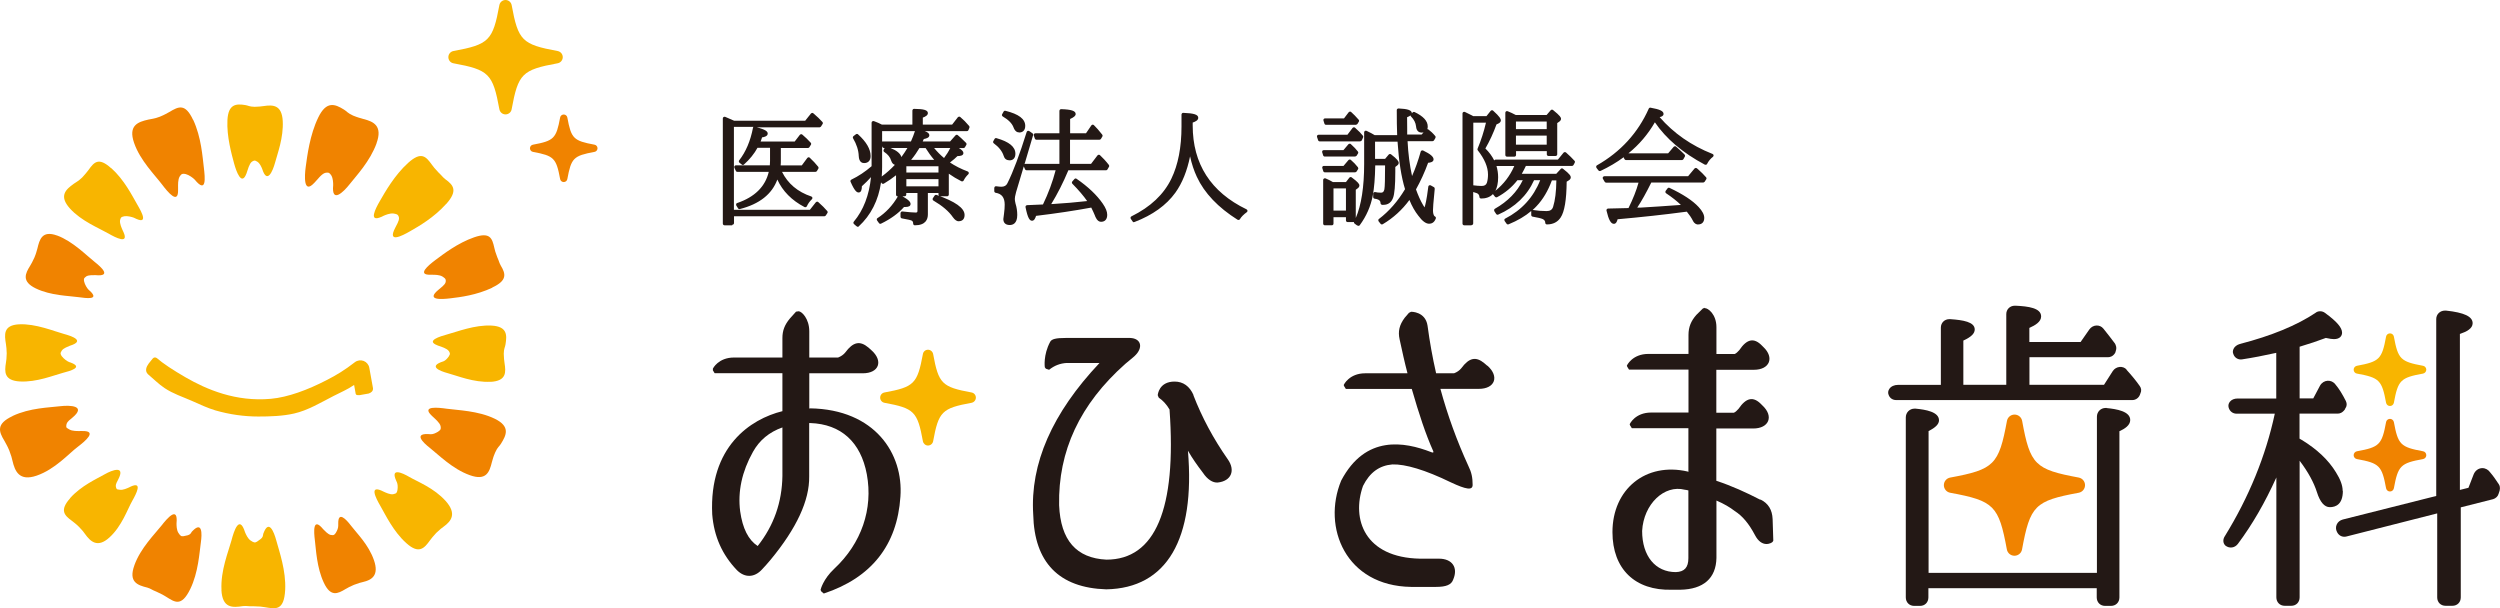 <svg xmlns:xlink="http://www.w3.org/1999/xlink" xmlns="http://www.w3.org/2000/svg" id="_レイヤー_2" viewBox="0 0 256.77 62.48" width="256.77"  height="62.48" ><defs><style>.cls-1{fill:#231815;}.cls-1,.cls-2,.cls-3{stroke-width:0px;}.cls-2{fill:#f8b500;}.cls-3{fill:#f08300;}</style></defs><g id="_レイヤー_1-2"><path class="cls-3" d="M213.51,49.05c-4.5-.83-5-1.32-5.82-5.82-.07-.38-.4-.65-.78-.65s-.71.27-.78.65c-.83,4.5-1.32,4.99-5.83,5.82-.38.07-.65.4-.65.78,0,.38.27.71.65.78,4.5.83,4.99,1.32,5.82,5.82.07.38.4.65.78.65s.71-.27.78-.65c.83-4.51,1.32-4.99,5.82-5.82.38-.07.65-.4.65-.78,0-.38-.27-.71-.65-.78"/><path class="cls-2" d="M99.79,40.31c-3.05-.56-3.39-.9-3.95-3.95-.05-.25-.27-.44-.53-.44s-.48.19-.52.44c-.57,3.06-.9,3.39-3.95,3.95-.26.05-.44.27-.44.53,0,.26.18.48.44.53,3.05.56,3.39.89,3.95,3.95.05.25.27.44.52.44s.48-.18.53-.44c.56-3.05.9-3.39,3.95-3.95.25-.05.44-.27.44-.53s-.18-.48-.44-.53"/><path class="cls-2" d="M248.87,37.57c-2.32-.43-2.57-.68-3-3-.04-.2-.21-.33-.4-.33s-.37.14-.4.33c-.43,2.32-.68,2.57-3,3-.19.04-.33.2-.33.4s.14.37.33.4c2.32.42,2.57.68,3,3,.04.19.2.33.4.33s.36-.14.4-.33c.43-2.32.68-2.58,3-3,.19-.04.33-.21.33-.4s-.14-.37-.33-.4"/><path class="cls-3" d="M248.87,46.35c-2.32-.43-2.57-.68-3-3-.04-.19-.21-.33-.4-.33s-.37.14-.4.33c-.43,2.32-.68,2.58-3,3-.19.04-.33.21-.33.4s.14.37.33.4c2.32.42,2.57.68,3,3,.04.19.2.33.4.33s.36-.14.4-.33c.43-2.32.68-2.58,3-3,.19-.04.33-.2.33-.4s-.14-.37-.33-.4"/><path class="cls-1" d="M122.59,40.59c-.4-.92-1.07-1.4-1.95-1.4-1.62,0-1.73,1.36-1.73,1.4l.04.11.07.15c.4.26.81.7,1.1,1.21.74,10.23-1.47,15.42-6.48,15.42-3.09-.15-4.71-1.99-4.86-5.59-.11-5.56,2.13-10.38,6.81-14.53.26-.22.59-.48.92-.77.96-.88.7-1.84-.44-1.88h-6.59c-1.03,0-1.47.11-1.62.4-.73,1.36-.55,2.61-.55,2.61l.11.15.33.11c.55-.44,1.14-.66,1.8-.7h3.38c-4.86,5.15-7.14,10.34-6.81,15.56.11,4.93,2.65,7.54,7.5,7.69,6.22-.11,9.16-5.15,8.39-14.24.44.77.96,1.51,1.55,2.28.44.66.99,1.03,1.51.99,1.4-.15,1.84-1.25,1.03-2.39-1.47-2.1-2.65-4.3-3.53-6.58"/><path class="cls-1" d="M152.76,37.57l-.29-.25c-.88-.74-1.58-.59-2.39.51-.18.22-.44.4-.74.51h-1.84c-.37-1.62-.66-3.24-.88-4.89-.22-1.47-1.69-1.43-1.69-1.43l-.22.11-.44.51c-.55.74-.7,1.4-.52,2.21.26,1.21.52,2.39.81,3.49h-4.34c-1.65,0-2.21,1.18-2.21,1.21l.04.11.18.29h6.77c.74,2.57,1.43,4.67,2.21,6.4q.07.22-.26.07c-2.68-1.03-6.7-1.8-9.2,2.94-1.99,4.82.48,10.82,7.17,10.92h2.58c1.03,0,1.58-.22,1.76-.77.52-1.22-.11-2.13-1.47-2.13h-1.95c-5.67-.11-7.06-4.05-5.85-7.47.7-1.4,1.69-2.1,3.02-2.21,1.32-.04,3.35.55,6,1.84,1.58.74,2.24.85,2.24.26,0-.74-.11-1.29-.44-1.95-1.18-2.58-2.13-5.19-2.87-7.91h3.94c1.69,0,2.13-1.29.88-2.39"/><path class="cls-1" d="M83.23,41.95h-.11v-3.61h5.49c1.69,0,2.13-1.28.88-2.38l-.29-.26c-.88-.74-1.58-.59-2.39.51-.18.22-.44.4-.73.51h-2.96v-2.69c0-1.29-.77-2.06-1.1-2.06l-.26.04-.63.7c-.55.66-.77,1.25-.77,2.02v1.99h-4.97c-1.62,0-2.17,1.14-2.17,1.14v.18l.18.29h6.96v3.9c-3.28.81-7.54,3.64-7.21,10.59.18,2.28,1.03,4.16,2.54,5.74.81.81,1.8.77,2.57-.07.29-.29.59-.66.88-.99,2.68-3.24,4.01-6.11,3.97-8.57v-5.48h.11c3.16.11,5.19,1.95,5.81,5.26.66,3.57-.55,7.1-3.35,9.71-1.14,1.07-1.4,2.13-1.4,2.17l.07.15.26.22c4.89-1.62,7.54-4.97,7.87-9.93.33-4.42-2.61-8.98-9.27-9.09M80.36,48.87c-.04,2.72-.88,5.11-2.54,7.21-.96-.63-1.55-1.8-1.8-3.57-.26-2.02.18-4.08,1.32-6.11.66-1.18,1.66-2.02,3.02-2.5v4.96Z"/><path class="cls-1" d="M180.8,51.33c-1.43-.74-2.94-1.43-4.52-1.95v-5.37h3.79c1.62,0,2.13-1.25.96-2.35l-.11-.11c-.85-.89-1.58-.7-2.36.44-.15.15-.29.33-.48.4h-1.8v-4.41h3.86c1.62,0,2.13-1.25.96-2.35l-.11-.11c-.85-.89-1.58-.7-2.35.44-.15.15-.29.33-.48.4h-1.87v-2.76c0-1.33-.88-1.99-1.21-1.95l.04-.04-.22.07-.67.66c-.55.62-.81,1.25-.81,2.06v1.95h-4.12c-1.65,0-2.21,1.18-2.21,1.21l.04.11.18.29h6.11v4.41h-3.83c-1.66,0-2.21,1.18-2.21,1.21l.04.11.18.29h5.81v4.49l-.07-.04c-4.3-.99-7.73,1.8-7.73,6.22,0,3.79,2.32,6.03,6.11,5.92h.85c2.39-.04,3.68-1.18,3.72-3.27v-5.89c.77.33,1.4.7,1.87,1.07.81.51,1.47,1.32,2.06,2.43.74,1.47,1.77.85,1.84.74l-.04.07.11-.19-.07-2.21c-.04-.96-.44-1.62-1.25-2.02M173.41,57.33c0,.96-.41,1.4-1.29,1.43-2.1,0-3.46-1.65-3.46-4.23.15-2.76,2.28-4.78,4.38-4.23.11,0,.22.04.37.07v6.95Z"/><path class="cls-1" d="M218.42,37.96c-.37-.42-1.09-.35-1.42.15l-.9,1.41h-7.66v-2.83h8.06c.22,0,.52-.08.74-.44.02-.03.03-.06.04-.1l.02-.09c.14-.35,0-.64-.08-.78-.37-.51-.78-1.01-1.18-1.52-.37-.47-1.09-.43-1.45.08l-.9,1.29h-5.26v-1.45c.63-.28,1.21-.64,1.21-1.18,0-.87-1.33-1.04-2.61-1.1-.01,0-.09,0-.1,0-.49,0-.87.37-.87.86v7.26h-4.41v-4.54c.81-.37,1.17-.73,1.17-1.14,0-.78-1.21-.97-2.51-1.06-.01,0-.09,0-.1,0-.49,0-.87.37-.87.87v5.88h-4.4c-.38,0-.72.15-.89.41-.13.19-.16.41-.08.6.11.34.41.55.78.55h24.26c.33,0,.64-.21.77-.53l.05-.14c.13-.26.11-.54-.06-.77-.4-.57-.88-1.15-1.36-1.67"/><path class="cls-1" d="M216.37,41.9s-.09,0-.1,0c-.51,0-.9.39-.9.9v16.04h-17.29v-14.57c.73-.36,1.07-.72,1.07-1.1,0-.87-1.37-1.1-2.41-1.2-.01,0-.09,0-.1,0-.51,0-.9.4-.9.9v18.49c0,.5.36.87.86.87h.6c.5,0,.86-.36.86-.87v-.95h17.29v.95c0,.5.36.87.86.87h.6c.5,0,.87-.36.87-.87v-17.07c.53-.24,1.11-.6,1.11-1.15,0-.89-1.39-1.13-2.44-1.23"/><path class="cls-1" d="M256.65,49.74c-.27-.4-.54-.82-.88-1.21-.19-.28-.49-.45-.81-.45-.39,0-.74.25-.9.65l-.53,1.37-.88.22v-16.02c.68-.23,1.31-.55,1.31-1.1,0-.69-.87-1.1-2.74-1.3-.01,0-.09,0-.1,0-.51,0-.9.38-.9.87v18.17l-9.6,2.42c-.29.08-.51.26-.62.51-.11.24-.1.52.02.75.14.31.42.51.76.51.08,0,.16-.01.23-.03l9.31-2.37v8.63c0,.5.36.86.86.86h.7c.5,0,.86-.36.86-.86v-9.25l3.32-.84c.26-.07.5-.3.56-.54l.11-.33c.08-.32,0-.54-.08-.66"/><path class="cls-1" d="M240.61,50.41c0-.54-.23-1.17-.69-1.9-.76-1.25-1.93-2.36-3.5-3.32-.07-.04-.16-.08-.24-.14v-2.57h3.94c.18,0,.46-.07.72-.43l.03-.08c.18-.24.2-.51.07-.78-.37-.73-.71-1.28-1.07-1.7-.4-.55-1.22-.51-1.58.11l-.7,1.32h-1.4v-5.31c1-.3,1.9-.6,2.69-.9l.17.03c.24.05.44.09.67.09.61,0,.83-.34.83-.66,0-.52-.54-1.15-1.75-2.03-.29-.23-.72-.22-.96-.02-1.92,1.29-4.54,2.37-7.79,3.21-.31.09-.55.28-.65.51-.08.18-.09.37-.02.51.1.34.41.57.77.57.04,0,.09,0,.13-.01,1.11-.17,2.26-.39,3.51-.67v4.69h-3.97c-.34,0-.63.12-.8.34-.13.17-.18.37-.12.59.11.39.43.63.82.63h3.92c-.93,4.34-2.66,8.57-5.12,12.56-.23.34-.22.73.05.99.42.32.96.24,1.28-.18,1.47-1.97,2.77-4.21,3.95-6.82v12.31c0,.5.36.87.86.87h.67c.5,0,.86-.36.86-.87v-14.03c.87,1.15,1.46,2.23,1.78,3.24.32,1.01.77,1.53,1.32,1.53.61,0,1.34-.29,1.34-1.67M240.65,41.66h0,0Z"/><path class="cls-2" d="M57.27,5.24c-3.65-.67-4.05-1.07-4.72-4.72-.06-.3-.32-.52-.63-.52s-.57.22-.63.52c-.67,3.65-1.07,4.05-4.72,4.72-.3.06-.52.32-.52.63s.22.58.52.63c3.65.67,4.05,1.07,4.72,4.72.06.31.32.53.63.53s.58-.22.63-.53c.67-3.65,1.07-4.05,4.72-4.72.3-.05.53-.32.53-.63s-.22-.57-.53-.63"/><path class="cls-3" d="M61.06,14.86c-2.16-.4-2.39-.63-2.79-2.79-.03-.18-.19-.31-.37-.31s-.34.13-.37.31c-.4,2.15-.63,2.39-2.79,2.79-.18.03-.31.19-.31.37,0,.18.13.34.31.37,2.15.4,2.39.63,2.79,2.79.03.18.19.31.37.31s.34-.13.37-.31c.4-2.16.63-2.39,2.79-2.79.18-.03.31-.19.31-.37s-.13-.34-.31-.37"/><path class="cls-2" d="M29.04,12.43c-.09-1.65-.99-1.68-1.93-1.54-.4.04-.39.07-.96.08-.56-.01-.67-.14-.96-.18-.93-.15-1.74-.11-1.83,1.53-.09,1.71.44,3.55.69,4.49.22.8.76,2.32,1.25,1.04,0-.01.01-.03.02-.04.01-.04.03-.08.04-.13.08-.21.24-.87.51-1.07.19-.11.27-.2.58.01.25.18.4.53.48.73.51,1.62,1.09.2,1.32-.64.25-.94.88-2.57.79-4.29"/><path class="cls-2" d="M22.74,60.59c.1,1.9,1.14,1.83,2.22,1.66.46-.04.46.04,1.11.02.65.01.78.04,1.11.09,1.1.18,1.99.43,2.11-1.77.1-1.98-.62-3.99-.91-5.07-.25-.92-.77-2.22-1.32-.75,0,.01-.01.03-.02.05-.02.05-.03.21-.05.26-.09.24-.28.32-.59.55-.22.13-.31.12-.67-.12-.29-.21-.46-.61-.56-.84-.59-1.87-1.15-.12-1.4.85-.29,1.08-1.13,3.09-1.02,5.07"/><path class="cls-2" d="M50.38,39.22c1.65-.09,1.59-.99,1.44-1.93-.04-.4-.07-.39-.08-.96.01-.56.14-.67.18-.96.15-.93.21-1.84-1.44-1.93-1.71-.09-3.55.64-4.49.89-.8.22-2.32.67-1.04,1.15.01,0,.03.01.04.02.04.01.08.03.13.04.21.08.77.24.97.51.11.18.2.27-.01.58-.18.24-.34.4-.53.48-1.62.51-.4.99.44,1.22.94.25,2.68.98,4.39.88"/><path class="cls-2" d="M1.95,33.31c-1.65.09-1.49,1.09-1.34,2.03.04.4.07.39.08.95-.01.56-.04.67-.08.96-.15.93-.21,1.84,1.44,1.93,1.72.09,3.45-.63,4.39-.88.8-.21,2.12-.57.85-1.05-.01,0-.03-.01-.05-.02-.04-.01-.08-.03-.13-.04-.21-.08-.57-.34-.77-.61-.11-.19-.2-.27.01-.58.18-.25.63-.4.83-.49,1.62-.51.2-.99-.64-1.22-.94-.25-2.87-1.07-4.59-.98"/><path class="cls-2" d="M11.41,17.27c-1.29-1.16-1.74-.62-2.32.19-.27.33-.25.34-.65.77-.43.41-.63.47-.87.65-.81.58-1.55,1.24-.39,2.53,1.16,1.29,2.99,2.02,3.95,2.57.75.43,2.14,1.15,1.55-.15,0-.01-.01-.03-.02-.04-.02-.04-.04-.08-.06-.13-.09-.21-.32-.68-.27-1.03.06-.22.05-.35.44-.42.32-.05.77.07.98.15,1.58.82.81-.56.35-1.35-.51-.88-1.33-2.54-2.67-3.74"/><path class="cls-2" d="M41.74,55.79c1.29,1.16,1.84.52,2.42-.29.27-.33.24-.34.65-.77.43-.41.53-.47.77-.65.8-.58,1.34-1.34.19-2.63-1.21-1.34-2.86-1.96-3.74-2.47-.75-.44-1.93-.95-1.35.36,0,.01.01.03.02.05.02.04.04.08.06.13.09.21.11.48.06.82-.06.22-.05.35-.44.42-.32.05-.77-.17-.97-.26-1.58-.82-.81.66-.35,1.45.51.88,1.33,2.64,2.68,3.84"/><path class="cls-2" d="M45.83,20.95c1.21-1.35.76-1.93-.09-2.54-.34-.28-.25-.26-.7-.69-.43-.45-.49-.55-.68-.8-.61-.84-1.08-1.41-2.43-.2-1.4,1.26-2.38,3-2.91,3.92-.46.79-1.21,2.24.16,1.63.01,0,.03-.01.05-.02.04-.02.09-.04.13-.07.22-.1.7-.3,1.06-.25.23.06.48.02.56.43.04.33-.29.8-.38,1.02-.86,1.65.69.85,1.52.37.93-.53,2.44-1.4,3.7-2.8"/><path class="cls-2" d="M7.2,51.18c-1.1,1.23-.59,1.75.18,2.31.31.26.33.23.73.62.39.4.45.5.62.73.55.77,1.28,1.48,2.5.37,1.28-1.15,1.87-2.92,2.35-3.76.41-.72,1.1-2.04-.14-1.48-.01,0-.03.01-.04.02-.04.02-.08.04-.12.06-.2.09-.65.31-.98.25-.21-.05-.33.05-.4-.32-.04-.3.16-.53.24-.73.78-1.5-.63-.97-1.38-.54-.84.48-2.41,1.17-3.56,2.45"/><path class="cls-3" d="M38.67,14.72c.65-1.79-.29-2.24-1.36-2.5-.44-.14-.45-.11-1.05-.35-.59-.27-.65-.45-.94-.62-.93-.58-1.8-.9-2.63.81-.87,1.78-1.14,3.98-1.29,5.08-.13.95-.23,2.81.85,1.67.01-.01.02-.02.04-.04.03-.03.07-.07.11-.12.18-.18.65-.82,1.02-.9.25-.03.37-.09.61.27.18.31.19.75.19.99-.19,1.95,1.07.7,1.69-.09.69-.88,2.09-2.34,2.77-4.21"/><path class="cls-3" d="M13.8,58.07c-.62,1.71.32,2.03,1.33,2.28.42.13.38.2.96.43.56.25.66.33.94.49.9.56,1.59,1.12,2.51-.77.83-1.7.94-3.73,1.09-4.79.13-.9.15-2.23-.88-1.15-.01.01-.02.02-.04.04-.03.04-.11.17-.14.21-.17.18-.37.18-.72.26-.24.03-.31-.01-.54-.36-.17-.29-.18-.71-.18-.95.18-1.86-.96-.53-1.55.23-.66.84-2.14,2.29-2.78,4.07"/><path class="cls-3" d="M48.24,48.8c1.71.62,2.03-.32,2.28-1.33.13-.42.1-.43.34-1,.25-.57.43-.62.59-.89.55-.88,1-1.77-.63-2.57-1.7-.83-3.87-.88-4.93-1.03-.9-.13-2.63-.32-1.55.71.01.01.02.02.04.04.03.03.07.07.11.1.17.17.68.58.76.93.03.24.08.36-.26.58-.29.17-.51.26-.75.26-1.86-.18-.83.83-.07,1.42.84.66,2.29,2.14,4.07,2.78"/><path class="cls-3" d="M5.86,24.19c-1.55-.56-1.8.42-2.02,1.34-.12.38-.09.39-.3.91-.23.51-.3.6-.44.85-.5.8-.91,1.61.57,2.33,1.54.75,3.43.76,4.39.9.82.11,2.17.31,1.19-.63,0-.01-.02-.02-.04-.03-.03-.03-.06-.06-.1-.09-.16-.15-.4-.54-.47-.86-.03-.21-.08-.32.23-.53.27-.15.74-.12.95-.12,1.69.16.57-.83-.11-1.37-.77-.6-2.23-2.11-3.84-2.7"/><path class="cls-3" d="M19.83,12.31c-.81-1.73-1.49-1.37-2.43-.81-.41.21-.39.24-.99.49-.61.23-.84.21-1.16.29-1.07.24-2.1.59-1.48,2.39.62,1.81,2.16,3.33,2.89,4.3.58.77,1.67,2.09,1.63.52,0-.02,0-.03,0-.06,0-.05,0-.1,0-.16,0-.26-.03-.83.17-1.15.15-.2.2-.33.62-.24.34.09.75.39.92.57,1.24,1.51,1.06-.22.94-1.21-.14-1.11-.26-3.14-1.1-4.94"/><path class="cls-3" d="M33.26,59.85c.7,1.49,1.42,1.14,2.23.65.36-.19.34-.21.86-.43.53-.2.64-.22.92-.29.92-.21,1.68-.68,1.14-2.24-.56-1.62-1.78-2.78-2.36-3.55-.5-.66-1.34-1.55-1.31-.19,0,.01,0,.03,0,.05,0,.04,0,.09,0,.14,0,.22-.08.46-.25.74-.13.17-.17.29-.54.21-.29-.08-.61-.44-.76-.59-1.08-1.31-.96.28-.85,1.14.12.96.19,2.81.92,4.36"/><path class="cls-3" d="M50.56,29.53c1.57-.73,1.38-1.41.87-2.26-.2-.38-.12-.32-.36-.86-.21-.55-.23-.67-.3-.96-.22-.97-.43-1.64-2.06-1.08-1.71.59-3.2,1.75-4.02,2.36-.7.53-1.9,1.52-.47,1.49.01,0,.03,0,.05,0,.05,0,.09,0,.14,0,.24,0,.73,0,1.03.18.18.14.41.2.33.58-.08.31-.55.6-.71.76-1.38,1.13.29,1.01,1.2.9,1.01-.12,2.66-.32,4.3-1.09"/><path class="cls-3" d="M1.3,42.73c-1.73.81-1.42,1.6-.85,2.54.21.41.24.39.5.99.23.61.25.73.33,1.06.25,1.07.69,2.15,2.49,1.53,1.88-.65,3.3-2.26,4.19-2.94.77-.58,2.09-1.67.51-1.64-.01,0-.03,0-.05,0-.05,0-.1,0-.16,0-.26,0-.83.03-1.15-.17-.2-.15-.37-.09-.28-.52.09-.34.41-.49.59-.67,1.51-1.25-.23-1.31-1.23-1.19-1.11.14-3.1.16-4.89,1"/><path class="cls-2" d="M36.9,40.59l.96-.17c.27-.09.47-.25.45-.54l-.38-2.11c-.06-.32-.28-.58-.58-.7-.3-.11-.64-.07-.9.13-1.06.82-1.88,1.32-2.9,1.84-1.95,1.01-3.98,1.76-5.72,1.92-3.6.33-6.6-.95-8.78-2.21-1.25-.72-2.34-1.44-2.94-1.97-.12-.08-.28-.12-.43.05l-.41.51c-.24.33-.41.74-.09,1.08.54.45,1.11,1.03,1.71,1.43.92.61,1.81.88,2.81,1.32.76.34,1.64.75,2.42.98,1.46.42,2.94.63,4.41.63,1.18,0,2.52-.04,3.68-.31,1.4-.32,2.69-1.1,4.05-1.8.73-.38,1.39-.64,2.11-1.13l.16.9c.03.11.11.17.38.14"/><path class="cls-1" d="M75.37,12.57h7.42l.65-.81c.36.3.67.59.91.87l-.16.27h-8.98v8.86h8.05l.66-.84c.37.33.68.63.91.91l-.16.25h-9.46v.87h-.78v-10.81c.3.12.61.26.95.42M80.05,17.5c.61,1.39,1.68,2.35,3.23,2.86-.25.24-.43.49-.54.77-1.45-.76-2.42-1.82-2.9-3.19-.42,1.7-1.71,2.83-3.87,3.38l-.18-.29c1.94-.66,3.07-1.84,3.39-3.53h-3.44l-.15-.32h3.65c.03-.21.04-.42.04-.62v-1.52h-1.57c-.33.63-.8,1.22-1.41,1.76l-.24-.19c.7-.89,1.19-2.03,1.46-3.42.79.19,1.18.36,1.18.52,0,.11-.18.19-.54.24-.08.26-.17.51-.28.76h3.85l.58-.76c.31.26.6.54.85.82l-.16.27h-2.95v1.39c0,.26-.01.51-.04.75h2.44l.62-.83c.32.3.6.6.85.91l-.14.24h-3.71Z"/><path class="cls-1" d="M75.2,23.14h-.79c-.09,0-.17-.08-.17-.17v-10.81c0-.06.03-.11.08-.14.05-.03.1-.04.16-.02.29.12.6.26.92.4h7.3l.59-.74s.07-.06.12-.06c.04-.01.09,0,.13.04.37.31.68.61.93.89.05.06.06.14.02.2l-.17.27s-.09.08-.15.08h-6.44c.92.23,1.12.43,1.12.64,0,.27-.35.36-.58.39-.04.15-.1.29-.15.43h3.5l.53-.69s.07-.06.12-.07c.05,0,.09.01.13.04.32.27.61.55.87.84.05.06.06.14.02.2l-.16.26c-.03.05-.09.08-.15.08h-2.78v1.22c0,.2,0,.39-.02.57h2.17l.57-.77s.07-.06.12-.07c.05,0,.1.01.13.05.32.3.62.61.87.93.04.06.05.13.01.19l-.14.24c-.03.05-.09.09-.15.09h-3.44c.6,1.21,1.61,2.06,3.01,2.53.06.02.1.07.11.12.01.06,0,.12-.05.16-.23.22-.4.46-.51.71-.02.05-.06.08-.1.1-.04.02-.09.01-.14,0-1.32-.69-2.26-1.64-2.8-2.83-.55,1.5-1.84,2.52-3.85,3.03-.07.02-.15-.01-.19-.08l-.18-.29s-.03-.1-.01-.15c.02-.05.06-.09.11-.1,1.79-.61,2.88-1.68,3.24-3.2h-3.23c-.07,0-.13-.04-.15-.1l-.15-.32c-.02-.05-.02-.12.01-.17.03-.05.09-.08.14-.08h3.49c.01-.15.02-.3.02-.45v-1.35h-1.29c-.33.61-.8,1.19-1.39,1.72-.06.06-.16.06-.22,0l-.24-.19c-.07-.06-.09-.17-.03-.24.68-.87,1.16-1.99,1.42-3.35,0-.03.02-.06.05-.09h-2.01v8.52h7.8l.61-.77s.07-.06.12-.07c.06,0,.09.01.13.04.38.33.69.65.93.93.05.06.05.14.01.2l-.16.25s-.08.08-.14.08h-9.29v.7c0,.1-.08.17-.17.17M74.59,22.79h.44v-.7c0-.08.05-.14.12-.16-.07-.02-.12-.09-.12-.17v-8.86c0-.1.08-.17.17-.17h.1s0,0,0,0c-.24-.11-.48-.22-.71-.32v10.38ZM83.32,21.92h1.24l.04-.07c-.19-.21-.41-.44-.68-.68l-.54.69s-.04.04-.07.05M76.04,21.12h0c2.01-.54,3.23-1.62,3.63-3.22.02-.07.08-.13.16-.13.07,0,.14.04.17.11.45,1.27,1.34,2.28,2.66,3.01.09-.16.19-.31.32-.46-1.45-.55-2.49-1.51-3.08-2.86-.02-.05-.02-.11.01-.16.01-.02.03-.04.05-.05-.04,0-.08-.03-.1-.06-.03-.04-.05-.08-.04-.13.02-.23.04-.47.04-.73v-1.39c0-.07.04-.13.1-.16h-.62c.06.03.1.09.1.16v1.52c0,.21-.01.42-.04.64,0,.07-.07.13-.14.15.02.01.03.02.05.04.03.04.05.09.04.14-.32,1.69-1.43,2.9-3.31,3.59M82.52,17.33h1.14l.03-.05c-.19-.23-.39-.45-.62-.67l-.51.68s-.03.03-.05.04M77.64,13.4c-.26,1.25-.71,2.3-1.33,3.15.53-.49.94-1.02,1.23-1.59.03-.06.09-.09.15-.09h.1s-.06-.04-.07-.06c-.03-.05-.04-.11-.01-.16.11-.24.2-.49.27-.74.02-.07.07-.11.14-.12.21-.03.32-.06.37-.09-.07-.04-.27-.15-.84-.29M81.78,14.87h1.1l.05-.08c-.18-.2-.39-.4-.61-.59l-.47.62s-.04.04-.07.05M82.85,12.73h1.23l.05-.07c-.19-.21-.42-.42-.67-.65l-.54.67s-.04.04-.06.05"/><path class="cls-1" d="M90.53,12.97h3.34v-1.62c.83,0,1.25.1,1.25.27,0,.11-.17.22-.52.34v1.01h3.27l.64-.82c.3.24.59.54.89.9l-.1.25h-8.87v3.83c0,2.53-.79,4.52-2.35,5.96l-.25-.21c1.1-1.32,1.71-3.03,1.85-5.14v-.06c-.36.46-.8.92-1.32,1.38,0,.36-.06.54-.16.54-.16,0-.38-.33-.67-1,.77-.37,1.49-.86,2.18-1.46v-4.54c.33.13.61.25.84.37M88.02,13.93c.82.74,1.23,1.44,1.23,2.1,0,.36-.17.54-.49.54-.24,0-.36-.19-.38-.56-.03-.62-.23-1.26-.61-1.9l.25-.19ZM90.22,22.51c.89-.57,1.62-1.35,2.18-2.34.64.34.96.59.96.76,0,.09-.12.14-.37.14-.08,0-.14,0-.2-.01-.57.67-1.36,1.24-2.37,1.73l-.2-.28ZM92.2,17.6c-.46.4-.97.76-1.51,1.08l-.21-.28c1.27-.89,2.27-2.01,3.02-3.37h-2.72l-.13-.33h3.01c.2-.43.37-.85.49-1.27.74.14,1.11.29,1.11.45,0,.1-.17.18-.52.24-.03.09-.12.28-.25.57h3.15l.61-.68c.18.13.45.39.83.77l-.14.24h-3.37c.43.56.9,1.05,1.41,1.44.36-.46.65-.92.86-1.39.62.27.92.48.92.63,0,.09-.17.14-.51.14-.22.23-.55.51-.99.84.57.41,1.25.77,2.05,1.08-.22.2-.39.43-.51.68-.56-.28-1.07-.6-1.54-.98v2.49h-.72v-.34h-1.43v2.37c0,.63-.39.95-1.16.95,0-.21-.08-.36-.23-.45-.15-.08-.51-.16-1.08-.25v-.37c.66.08,1.12.11,1.39.11.24,0,.36-.12.36-.35v-2h-1.49v.34h-.72v-2.37ZM91.03,15.23c.94.3,1.4.68,1.4,1.11,0,.29-.14.43-.4.43-.16,0-.27-.11-.34-.33-.11-.39-.37-.72-.78-.99l.13-.23ZM92.92,17.89h3.65v-.99h-3.65v.99ZM96.56,18.22h-3.65v1.09h3.65v-1.09ZM93.22,16.59h3.1c-.46-.52-.85-1.04-1.15-1.56h-.84c-.29.51-.66,1.02-1.11,1.56M96.15,20.19c1.84.64,2.76,1.27,2.76,1.9,0,.31-.14.47-.43.47-.14,0-.29-.11-.46-.34-.43-.62-1.11-1.21-2.05-1.76l.18-.27Z"/><path class="cls-1" d="M88.07,23.27s-.08-.01-.11-.04l-.25-.22c-.07-.06-.08-.17-.02-.24.99-1.18,1.58-2.72,1.77-4.58-.28.31-.59.63-.94.94,0,.24-.03.64-.33.64-.18,0-.41-.13-.83-1.1-.04-.08,0-.18.08-.22.73-.35,1.43-.82,2.08-1.38v-4.47c0-.06.03-.11.08-.14.04-.03.1-.04.16-.02.33.12.59.24.82.36h3.13v-1.45s.02-.09.05-.12c.03-.03.06-.04.12-.05,1.02.01,1.42.13,1.42.44,0,.22-.25.36-.52.46v.72h3.01l.59-.76s.07-.06.12-.06c.05,0,.09,0,.13.04.3.25.61.56.91.92.04.05.05.11.03.17l-.1.25c-.03.07-.09.11-.16.11h-4.32c.32.12.46.25.46.42,0,.24-.27.33-.57.39-.03.06-.06.14-.11.25h2.81l.56-.63c.06-.07.16-.08.23-.02.18.14.46.4.85.79.05.05.07.14.03.21l-.14.24c-.03.05-.09.09-.15.09h-.47c.32.19.46.35.46.51,0,.28-.37.31-.61.31-.19.19-.44.41-.77.66.52.35,1.13.66,1.82.92.06.02.1.07.11.13.01.06,0,.12-.05.16-.2.19-.36.4-.47.63-.02.04-.05.08-.1.09-.04.02-.09.01-.13,0-.46-.23-.89-.49-1.3-.78v2.15c0,.09-.08.17-.17.17h-.72c-.09,0-.17-.08-.17-.17v-.17h-1.09v2.2c0,.51-.23,1.12-1.34,1.12-.1,0-.17-.08-.17-.17,0-.2-.08-.27-.15-.31-.08-.04-.34-.12-1.01-.23-.08-.01-.14-.09-.14-.17v-.37s.02-.1.06-.13c.04-.03.08-.05.13-.04.65.07,1.11.11,1.37.11.14,0,.18-.04.18-.18v-1.83h-1.15v.17c0,.09-.08.17-.17.17h-.22c.73.41.83.63.83.79,0,.21-.18.31-.54.31-.05,0-.09,0-.13,0-.57.65-1.37,1.23-2.36,1.71-.08.04-.16.01-.21-.05l-.2-.28s-.04-.09-.03-.13c0-.05.04-.09.08-.11.85-.55,1.55-1.3,2.09-2.23h-.02c-.1,0-.17-.08-.17-.17v-2c-.39.31-.81.6-1.25.86-.07.04-.17.03-.22-.04l-.07-.09c-.27,1.85-1.04,3.37-2.3,4.53-.03.03-.07.05-.12.05M88.06,22.86h0c1.45-1.39,2.19-3.32,2.19-5.72v-3.84c0-.1.08-.17.17-.17h.03s0,0-.01,0c-.16-.08-.36-.17-.59-.27v4.29c0,.05-.02.1-.06.13-.65.57-1.34,1.04-2.07,1.41.21.48.35.65.41.71.01-.05.03-.16.03-.34,0-.05.02-.1.06-.13.51-.46.95-.91,1.3-1.36.05-.06.12-.08.19-.05.07.02.12.09.12.16v.06c-.13,2.08-.73,3.8-1.78,5.12M92.84,22.09c.51.09.83.17.98.25.12.07.26.2.31.43.74-.05.84-.43.84-.77v-2.37c0-.06.03-.11.08-.15h-.54s.08.08.08.15v2c0,.33-.2.53-.53.53-.25,0-.66-.03-1.22-.09v.03ZM90.47,22.56v.02c.94-.46,1.67-1.01,2.19-1.63.04-.05.1-.07.16-.06.11.02.28,0,.35,0-.05-.07-.22-.22-.7-.49-.53.89-1.2,1.61-2,2.16M96.74,19.8h.38v-2.32c0-.07.04-.13.1-.15.06-.03.13-.02.18.02.42.33.88.62,1.36.88.08-.14.17-.27.28-.39-.71-.29-1.33-.62-1.85-1-.04-.03-.07-.08-.07-.14,0-.05.02-.11.07-.14.43-.32.76-.6.97-.82.03-.03.08-.05.12-.05.14,0,.23,0,.29-.02-.07-.06-.23-.18-.62-.36-.21.43-.48.86-.81,1.27-.06.07-.17.09-.24.03-.52-.4-1-.9-1.44-1.47-.04-.05-.05-.12-.02-.18.02-.04.05-.06.09-.08h-.28s.06.04.08.07c.3.51.68,1.02,1.13,1.53.04.05.06.12.03.18-.01.03-.04.06-.06.07h.15c.1,0,.17.08.17.17v.99c0,.08-.05.14-.12.16.07.02.12.09.12.17v1.09c0,.07-.04.13-.11.16.06.03.11.09.11.16v.17ZM92.37,19.8h.38v-.17c0-.07.04-.13.11-.16-.06-.03-.11-.09-.11-.16v-1.09c0-.08.05-.14.12-.17-.07-.02-.12-.09-.12-.16v-.99c0-.09.08-.17.17-.17h.21s-.05-.04-.06-.07c-.03-.06-.02-.13.03-.18.45-.52.82-1.04,1.09-1.53.03-.05.09-.09.15-.09h.1s-.06-.04-.08-.07c-.03-.05-.04-.11-.01-.17.09-.19.21-.45.25-.55.02-.06.07-.1.13-.11.19-.03.29-.07.34-.09-.07-.04-.26-.13-.79-.24-.12.38-.28.76-.46,1.14-.03.06-.09.1-.15.1h-.1s.06.04.08.07c.03.05.03.12,0,.17-.73,1.32-1.72,2.44-2.93,3.32v.02c.5-.3.95-.63,1.37-.98.05-.04.12-.06.18-.03.06.03.1.09.1.16v2.19ZM93.09,19.14h3.3v-.74h-3.3v.74ZM90.6,15.03v2.1c0,.34-.01.68-.04,1,.49-.36.94-.76,1.35-1.2-.13-.04-.29-.14-.38-.43-.1-.35-.34-.65-.71-.89-.08-.05-.1-.15-.06-.23l.1-.18h-.07c-.07,0-.14-.04-.16-.11l-.02-.06ZM93.09,17.72h3.3v-.64h-3.3v.64ZM91.22,15.48c.32.26.53.57.63.92.06.2.15.2.18.2.15,0,.23-.04.23-.26,0-.38-.52-.67-1.04-.87M93.59,16.42h2.36c-.34-.4-.63-.81-.88-1.21h-.64c-.23.39-.51.8-.85,1.21M95.94,15.2c.32.39.66.73,1.02,1.03.26-.34.47-.68.64-1.03h-1.67ZM91.46,15.2c.65.26,1.02.57,1.12.93.22-.3.43-.61.62-.93h-1.75ZM97.72,14.86h1.14l.02-.04c-.25-.25-.45-.44-.6-.56l-.5.56s-.04.03-.06.04M90.6,13.47v1.07s.04-.01.06-.01h2.9c.16-.36.3-.71.41-1.06h-3.37ZM97.94,13.12h1.25l.02-.05c-.22-.26-.44-.49-.66-.68l-.54.68s-.04.04-.07.05M93.94,13.12h.6c-.06-.03-.1-.09-.1-.16v-1.01c0-.07.05-.14.12-.16.21-.07.32-.13.36-.17-.09-.03-.31-.09-.87-.11v1.45c0,.07-.04.13-.1.16M98.47,22.73c-.2,0-.4-.14-.6-.42-.41-.6-1.08-1.17-2-1.71-.04-.02-.07-.06-.08-.11-.01-.05,0-.1.02-.13l.18-.27c.04-.07.13-.09.2-.07,1.93.68,2.88,1.35,2.88,2.06,0,.41-.22.64-.6.64M96.21,20.41c.88.53,1.53,1.11,1.95,1.72.17.24.28.27.31.27.16,0,.26-.05.26-.3,0-.36-.44-.95-2.52-1.69h0ZM88.75,16.75c-.19,0-.52-.09-.55-.72-.02-.59-.22-1.21-.58-1.82-.05-.08-.02-.17.04-.23l.25-.19c.07-.05.16-.05.22.01.85.77,1.29,1.52,1.29,2.23,0,.45-.24.72-.67.72M87.99,14.17c.34.62.53,1.24.55,1.85.02.39.16.39.21.39.19,0,.32-.06.32-.37,0-.58-.36-1.21-1.07-1.88h-.02Z"/><path class="cls-1" d="M102.29,14.35c1.21.35,1.81.82,1.81,1.43,0,.34-.15.51-.44.51-.21,0-.35-.11-.41-.32-.17-.52-.53-.99-1.09-1.39l.13-.23ZM105.92,13.83l-1.68,5.67-.06.18c-.09.35-.14.6-.14.76,0,.13.03.29.08.51.12.38.18.76.18,1.14,0,.57-.2.86-.59.86-.32,0-.48-.15-.48-.44,0-.02.02-.19.06-.52.05-.36.08-.68.08-.96,0-.81-.36-1.27-1.08-1.39v-.33c.23.03.41.05.55.05.38,0,.64-.15.78-.46.59-1.18,1.25-2.95,1.99-5.29l.33.23ZM103.23,11.54c1.27.31,1.9.77,1.9,1.38,0,.34-.15.51-.46.51-.18,0-.32-.14-.42-.42-.17-.44-.56-.84-1.18-1.2l.15-.27ZM109.72,17.01h2.42l.71-.94c.3.27.6.6.9.99l-.16.28h-3.98c-.04.07-.07.12-.08.17-.55,1.31-1.18,2.53-1.9,3.66h.38c1.38-.1,2.69-.21,3.92-.35-.37-.59-.94-1.27-1.7-2.04l.21-.24c1.17.81,2.05,1.65,2.65,2.51.29.41.43.76.43,1.05,0,.36-.16.54-.47.54-.18,0-.34-.19-.48-.57-.1-.25-.24-.56-.43-.91-1.75.33-3.71.62-5.9.89-.08.32-.18.48-.28.48-.17,0-.34-.42-.51-1.25l1.4-.06h.33c.62-1.26,1.09-2.54,1.42-3.86h-3.2l-.14-.33h3.68v-2.82h-2.53l-.11-.32h2.65v-2.48c.89.03,1.33.14,1.33.33,0,.11-.19.24-.57.39v1.76h1.9l.6-.89c.23.23.52.55.85.96l-.14.24h-3.2v2.82Z"/><path class="cls-1" d="M103.7,23.11c-.41,0-.65-.22-.65-.61,0-.02,0-.04.07-.54.05-.36.07-.67.07-.94,0-.73-.3-1.12-.93-1.22-.08-.01-.14-.09-.14-.17v-.33s.02-.1.06-.13c.04-.03.09-.05.14-.04.22.03.39.05.52.05.31,0,.51-.11.63-.36.59-1.17,1.25-2.94,1.98-5.27.02-.05.06-.09.11-.11.05-.02.11,0,.15.02l.33.23c.06.04.09.12.07.19l-.88,2.97s.05-.02.07-.02h3.51v-2.48h-2.36c-.07,0-.14-.05-.16-.11l-.11-.32c-.02-.05-.01-.11.02-.16.03-.04.08-.07.14-.07h2.47v-2.31s.02-.09.05-.12c.03-.03.08-.04.12-.05,1.06.03,1.5.18,1.5.5,0,.18-.17.33-.57.51v1.47h1.63l.55-.81s.07-.07.12-.08c.05,0,.1.01.14.05.24.23.53.56.86.98.04.06.05.13.01.19l-.14.24c-.03.05-.09.09-.15.09h-3.03v2.48h2.16l.66-.87s.07-.06.12-.07c.05,0,.1.01.13.04.3.28.61.61.92,1.01.04.06.05.13.01.19l-.16.28c-.03.05-.09.08-.15.08h-3.87s0,.02,0,.02c-.52,1.24-1.1,2.39-1.75,3.45h.06c1.28-.08,2.5-.18,3.63-.31-.36-.52-.87-1.12-1.52-1.78-.06-.07-.07-.17,0-.24l.21-.24c.06-.07.15-.08.22-.03,1.19.82,2.09,1.68,2.69,2.55.31.45.46.82.46,1.15,0,.46-.23.72-.64.72-.39,0-.58-.51-.64-.68-.09-.22-.21-.48-.36-.78-1.68.31-3.58.6-5.67.85-.08.26-.19.5-.41.5-.24,0-.44-.24-.67-1.39-.01-.05,0-.1.03-.14.03-.04.08-.06.13-.07l1.63-.07c.55-1.14.99-2.32,1.3-3.51h-2.98c-.07,0-.13-.04-.16-.1l-.13-.3-.79,2.64c-.11.39-.13.6-.13.7,0,.11.02.27.07.47.12.38.18.78.18,1.18,0,.9-.48,1.03-.77,1.03M102.5,19.5c.67.18,1.02.71,1.02,1.52,0,.29-.03.62-.08.99-.04.3-.06.47-.06.5,0,.16.05.26.31.26.13,0,.42,0,.42-.69,0-.36-.06-.73-.17-1.09-.06-.24-.08-.42-.08-.56,0-.18.05-.44.14-.8l.07-.19,1.64-5.54-.04-.02c-.7,2.23-1.35,3.95-1.93,5.1-.17.36-.49.55-.94.55-.09,0-.2,0-.32-.02M112.15,20.97c.06,0,.12.04.15.09.19.36.33.67.44.93.13.34.25.46.32.46.14,0,.3-.03.3-.37,0-.25-.13-.57-.4-.95-.56-.81-1.39-1.61-2.48-2.38h0c.71.73,1.25,1.39,1.61,1.96.03.05.04.11.01.17-.03.05-.08.09-.14.1-1.21.14-2.54.26-3.93.34h-.38c-.07.02-.12-.02-.15-.07-.03-.06-.03-.12,0-.18.71-1.12,1.34-2.34,1.88-3.63,0-.03.03-.1.09-.19.03-.05.09-.08.15-.08h.05c-.06-.03-.1-.09-.1-.16v-2.82c0-.07.04-.13.11-.16-.06-.03-.11-.09-.11-.16v-1.76c0-.07.04-.13.11-.16.28-.11.4-.19.44-.23-.07-.04-.29-.12-.96-.16v2.3c0,.07-.04.13-.11.16.06.03.11.09.11.16v2.82c0,.09-.08.17-.17.17h-.27s.05.03.07.05c.03.04.04.1.03.15-.33,1.32-.81,2.63-1.43,3.88-.03.06-.08.09-.15.1l-1.53.07c.13.6.24.82.29.89.03-.05.07-.14.12-.32.02-.07.07-.12.15-.13,2.18-.26,4.16-.56,5.89-.88.01,0,.02,0,.03,0M112.21,17.16h1.28l.05-.09c-.22-.28-.45-.53-.67-.75l-.59.78s-.04.04-.07.05M111.71,14.01h1.11l.03-.05c-.23-.28-.43-.52-.61-.71l-.48.71s-.03.04-.05.05M103.66,16.46c-.29,0-.49-.16-.57-.44-.15-.48-.5-.92-1.02-1.3-.07-.05-.09-.15-.05-.22l.13-.23c.04-.07.12-.11.2-.08,1.3.37,1.94.89,1.94,1.6,0,.43-.22.68-.61.68M102.44,14.57c.48.39.81.84.97,1.34.04.14.11.2.24.2s.27-.02.27-.33c0-.49-.5-.89-1.48-1.21M104.67,13.6c-.18,0-.42-.09-.58-.53-.15-.4-.52-.77-1.1-1.11-.08-.05-.11-.15-.06-.23l.15-.27c.04-.07.11-.1.19-.08,1.37.34,2.03.84,2.03,1.55,0,.43-.23.68-.63.68M103.31,11.74c.56.36.94.76,1.1,1.2.05.14.14.31.26.31.18,0,.28-.06.28-.34,0-.5-.55-.89-1.64-1.18h0Z"/><path class="cls-1" d="M122.33,12.49v.43c0,4.03,1.88,6.95,5.63,8.76-.36.25-.61.51-.76.77-1.98-1.24-3.35-2.68-4.11-4.33-.42-.89-.71-1.92-.86-3.08-.24,1.92-.79,3.47-1.64,4.67-.91,1.27-2.28,2.25-4.11,2.95l-.19-.28c1.99-.98,3.38-2.3,4.18-3.95.71-1.45,1.06-3.26,1.06-5.43v-1.23c.92.03,1.38.15,1.38.34,0,.13-.19.25-.57.37"/><path class="cls-1" d="M116.47,22.83c-.05,0-.11-.03-.14-.08l-.19-.28s-.04-.09-.02-.14c.01-.05.05-.09.09-.11,1.95-.96,3.33-2.26,4.1-3.87.69-1.42,1.04-3.22,1.04-5.36v-1.23s.02-.09.05-.12c.03-.03.08-.05.12-.05,1.11.04,1.55.18,1.55.51,0,.25-.28.39-.57.49v.3c0,3.94,1.86,6.84,5.53,8.61.05.03.09.08.1.14,0,.06-.02.12-.07.15-.33.24-.57.48-.71.72-.02.04-.06.07-.11.08-.04,0-.09,0-.13-.02-2-1.26-3.41-2.74-4.18-4.4-.3-.64-.53-1.34-.7-2.11-.3,1.48-.8,2.74-1.51,3.73-.93,1.29-2.34,2.3-4.19,3.01-.02,0-.04.01-.06.01M116.54,22.45h0c1.73-.68,3.04-1.63,3.91-2.84.83-1.17,1.38-2.71,1.62-4.59.01-.09.08-.15.17-.15.04,0,.07.01.1.03-.11-.63-.17-1.29-.17-1.98v-.43c0-.08.05-.14.12-.16.38-.12.44-.2.45-.21-.02,0-.15-.11-1.04-.15v1.05c0,2.18-.36,4.04-1.08,5.51-.78,1.63-2.15,2.96-4.08,3.94M122.53,15.81c.16.82.4,1.57.72,2.24.72,1.57,2.04,2.97,3.91,4.17.12-.17.29-.34.49-.51-2.7-1.36-4.4-3.34-5.11-5.9"/><path class="cls-1" d="M138.48,14.02l.58-.77c.05.06.08.09.1.1.26.23.49.46.68.71l-.13.29h-4.18l-.11-.33h3.05ZM138.07,15.59l.56-.66c.29.26.53.51.71.75l-.14.23h-3.13l-.1-.32h2.1ZM138.07,17.21l.56-.66c.26.22.5.46.71.74l-.15.24h-3.11l-.1-.32h2.1ZM136.85,18.87h1.47l.41-.52c.48.35.72.59.72.7,0,.05-.03.1-.1.15l-.27.2v3.24h-.67v-.51h-1.62v.83h-.72v-4.49c.28.12.54.25.79.39M138.13,12.33l.53-.7c.24.21.5.47.76.79l-.14.23h-3.09l-.1-.32h2.04ZM136.79,21.8h1.62v-2.62h-1.62v2.62ZM144.96,18.59c.44-.92.81-1.91,1.11-2.99.65.31.98.57.98.76,0,.12-.17.18-.51.18-.37,1.03-.81,1.99-1.3,2.87l.04.1c.21.61.45,1.15.71,1.6.15.27.26.4.33.4.17,0,.35-.78.54-2.34l.32.18c-.12,1.2-.18,1.94-.18,2.23,0,.43.1.69.3.79-.1.29-.28.43-.53.43-.27,0-.6-.25-.97-.76-.39-.49-.72-1.11-1-1.87-.75,1.11-1.71,2.02-2.87,2.71l-.2-.25c1.08-.82,2-1.88,2.76-3.18l-.02-.08c-.39-1.26-.65-2.92-.77-5h-2.64v2.11h1.28l.42-.51c.48.37.72.62.72.75,0,.03-.02.07-.06.11l-.29.23v.57c0,1.38-.07,2.25-.21,2.62-.14.41-.42.61-.83.61h-.13c0-.37-.26-.57-.75-.63v-.34c.16.04.37.06.62.06.29,0,.46-.16.52-.48.05-.31.08-1.2.08-2.66h-1.35c-.02,1.37-.1,2.44-.25,3.21-.2,1.09-.64,2.08-1.3,2.99l-.25-.18c.7-1.37,1.05-3.37,1.05-6v-3.25c.36.17.65.32.85.46h2.54c-.03-.79-.05-1.7-.05-2.75.8.03,1.2.14,1.2.33,0,.09-.16.2-.48.32,0,.15,0,.59.01,1.32,0,.35,0,.6.01.75h1.72l.51-.57c.21.15.43.37.67.65l-.14.24h-2.75c.07,1.56.26,2.99.58,4.28M145.2,11.64c.84.4,1.25.84,1.25,1.33,0,.32-.14.48-.43.48-.25,0-.39-.16-.42-.48-.04-.41-.23-.79-.57-1.13l.16-.2Z"/><path class="cls-1" d="M139.48,23.18s-.07-.01-.1-.03l-.25-.18c-.05-.04-.08-.1-.07-.16h-.65c-.1,0-.17-.08-.17-.17v-.33h-1.28v.66c0,.1-.08.17-.17.17h-.72c-.1,0-.17-.08-.17-.17v-4.49c0-.06.03-.11.08-.14.05-.03.11-.04.16-.02.27.11.52.24.76.38h1.34l.35-.45c.06-.07.16-.09.24-.03.66.49.79.68.79.83,0,.11-.06.21-.17.29l-.2.15v2.9c.57-1.32.86-3.19.86-5.55v-3.25c0-.06.03-.11.08-.14.05-.03.11-.04.17-.01.34.16.62.31.83.44h2.31c-.03-.74-.04-1.6-.04-2.57,0-.05.02-.09.05-.12.03-.03.08-.04.13-.05.97.04,1.37.19,1.37.5h0s.07-.08.07-.08c.05-.06.13-.08.21-.05.9.43,1.35.92,1.35,1.48,0,.11-.01.2-.04.28.04,0,.08,0,.11.03.22.16.46.38.7.67.05.06.05.13.02.2l-.14.24c-.03.05-.09.09-.15.09h-2.57c.06,1.28.22,2.48.46,3.58.35-.78.64-1.62.89-2.51.01-.05.05-.09.1-.11.05-.02.1-.02.15,0,.75.36,1.07.64,1.07.91s-.34.34-.56.35c-.35.96-.77,1.88-1.24,2.72v.03c.22.61.45,1.13.71,1.57.07.13.13.21.16.26.07-.18.21-.68.39-2.13,0-.06.04-.11.09-.13.05-.03.11-.02.16,0l.32.18c.06.03.09.1.09.17-.15,1.47-.18,2.01-.18,2.21,0,.24.04.55.2.63.08.04.12.13.09.21-.16.45-.46.54-.69.54-.33,0-.7-.27-1.11-.83-.34-.43-.65-.97-.91-1.61-.74,1.01-1.66,1.85-2.74,2.49-.07.04-.17.03-.22-.04l-.2-.25s-.04-.08-.04-.13c0-.05.03-.09.07-.12,1.04-.79,1.94-1.82,2.68-3.06h0c-.38-1.23-.64-2.88-.77-4.88h-2.31v1.77h1.03l.37-.44c.06-.07.17-.08.24-.03.65.5.79.72.79.88,0,.12-.08.21-.11.23l-.24.19v.49c0,1.41-.08,2.29-.23,2.68-.17.47-.51.72-.99.72h-.14c-.09-.02-.15-.09-.16-.18,0-.1,0-.38-.6-.45-.09-.01-.15-.08-.15-.17v-.34c0-.05.03-.1.07-.14.04-.03.1-.04.15-.03.14.04.34.06.58.06.14,0,.29-.04.35-.34.05-.29.07-1.11.07-2.46h-1.01c-.02,1.29-.11,2.33-.25,3.08-.21,1.11-.66,2.14-1.34,3.06-.03.05-.08.07-.14.07M136.24,22.79h.38v-.66c0-.08.05-.14.12-.17-.07-.02-.12-.09-.12-.16v-2.62c0-.09.06-.16.15-.17-.17-.1-.34-.19-.52-.27v4.06ZM140.45,13.85v2.98c0,2.54-.33,4.52-.98,5.9.58-.83.96-1.75,1.15-2.74.15-.76.23-1.83.25-3.19,0-.08.05-.14.12-.16-.07-.02-.12-.09-.12-.16v-2.11c0-.1.08-.17.17-.17h.02s-.02,0-.03-.02c-.15-.1-.35-.21-.58-.33M143.73,14.19c.07.02.12.08.13.15.13,2.05.38,3.72.77,4.96l.02.07s.01.1-.02.14c-.73,1.26-1.63,2.3-2.66,3.12,1.08-.66,1.98-1.53,2.69-2.58.04-.05.1-.08.16-.07.06,0,.12.05.14.11.27.74.6,1.36.97,1.83.45.61.72.7.84.7.1,0,.22-.03.32-.2-.17-.16-.26-.44-.26-.85,0-.28.05-.96.16-2.04-.26,1.98-.45,2.15-.67,2.15-.15,0-.27-.13-.48-.49-.26-.45-.51-1-.72-1.62l-.04-.1s-.01-.1.01-.14c.49-.88.93-1.83,1.29-2.85.02-.07.09-.11.16-.11.19,0,.28-.02.32-.03-.03-.06-.16-.22-.68-.49-.29,1-.65,1.95-1.07,2.82-.03.06-.1.11-.17.1-.07,0-.13-.06-.15-.13-.32-1.3-.52-2.75-.59-4.31,0-.05.02-.09.05-.13.02-.02.03-.03.05-.04-.06-.02-.11-.08-.11-.15,0-.15-.01-.4-.01-.76,0-.73-.01-1.16-.01-1.32,0-.07.05-.14.11-.16.2-.07.29-.13.34-.16-.07-.04-.27-.11-.83-.14,0,.97.02,1.83.05,2.56,0,.05-.02.09-.05.13-.02.02-.04.04-.07.04M138.58,22.47h.33v-3.07c0-.05.02-.1.07-.14l.27-.2s.04-.03.04-.03c0,.02-.08-.1-.52-.44l-.3.39s-.03.03-.05.04c.09,0,.17.08.17.17v2.62c0,.08-.05.14-.12.16.07.02.12.09.12.17v.33ZM136.96,21.63h1.28v-2.28h-1.28v2.28ZM141.46,20.1c.42.11.58.35.62.58.32,0,.53-.16.65-.49.1-.24.21-.89.21-2.56v-.57c0-.05.02-.1.07-.14l.29-.23s-.08-.13-.52-.49l-.31.38s-.04.04-.06.05h0c.1,0,.17.08.17.17,0,1.48-.03,2.36-.08,2.69-.08.4-.32.62-.69.62-.13,0-.24,0-.34-.01M146.18,14.14h.85l.03-.05c-.15-.17-.3-.32-.44-.43l-.4.45s-.02.02-.04.03M144.53,13.82h1.48l.2-.22c-.06.01-.12.02-.18.02-.2,0-.55-.08-.59-.64-.04-.37-.21-.71-.52-1.02-.03-.03-.05-.07-.05-.11-.08.07-.19.13-.35.19,0,.21,0,.61.01,1.2,0,.24,0,.43,0,.58M145.31,11.88c.27.32.43.68.47,1.07.02.33.17.33.25.33.16,0,.26-.05.26-.31,0-.38-.33-.74-.97-1.08M139.18,17.7h-3.11c-.07,0-.14-.05-.16-.12l-.1-.32c-.02-.05,0-.11.02-.15.03-.04.08-.07.14-.07h2.02l.51-.6c.06-.07.17-.08.24-.02.27.23.51.48.73.76.04.06.05.14.01.2l-.15.24s-.09.08-.15.08M138.16,17.35h.93l.04-.06c-.15-.18-.31-.35-.48-.5l-.44.53s-.02.02-.04.03M139.19,16.08h-3.13c-.07,0-.14-.05-.16-.12l-.1-.32c-.02-.05,0-.11.02-.15.03-.04.08-.07.14-.07h2.02l.51-.6s.07-.06.12-.06c.06-.01.09.01.13.04.3.27.55.53.73.77.04.06.05.13.01.19l-.14.23s-.09.08-.15.08M138.16,15.73h.94l.03-.04c-.13-.16-.29-.33-.48-.51l-.44.52s-.02.02-.04.03M139.72,14.52h-4.18c-.07,0-.14-.05-.16-.12l-.11-.33c-.02-.05-.01-.11.02-.16.03-.04.08-.07.14-.07h2.96l.53-.7s.08-.07.13-.07c.05,0,.1.02.14.06.03.03.05.06.07.07.28.24.52.49.72.74.04.05.05.12.02.18l-.13.29c-.03.06-.09.1-.16.1M138.55,14.17h1.06l.04-.09c-.17-.2-.36-.39-.57-.58l-.47.62s-.04.04-.07.05M139.28,12.82h-3.09c-.07,0-.14-.05-.16-.12l-.1-.32c-.02-.05,0-.11.02-.15.03-.04.08-.07.14-.07h1.95l.48-.63s.07-.06.12-.07c.05,0,.1.01.13.04.25.22.51.49.78.8.05.06.05.14.01.2l-.14.23s-.09.08-.15.08M138.22,12.48h.96l.02-.04c-.18-.21-.35-.39-.53-.55l-.42.55s-.03.03-.04.04"/><path class="cls-1" d="M151.13,19.51v3.46h-.75v-11.32c.18.08.42.2.72.36l.15.09h1.49l.48-.61c.5.45.75.74.75.87,0,.06-.04.11-.11.15l-.3.15c-.33.92-.73,1.79-1.21,2.62.9.84,1.35,1.82,1.35,2.92,0,1.35-.53,2.02-1.58,2.02-.02-.24-.13-.42-.34-.52-.14-.06-.35-.13-.64-.2M151.13,19.18c.4.06.74.09,1.04.09.37,0,.61-.15.71-.45.08-.25.11-.55.11-.89,0-.81-.36-1.67-1.09-2.6.4-.94.7-1.92.91-2.91h-1.68v6.76ZM155.99,18.03h3.92l.51-.56c.49.38.73.63.73.75,0,.06-.03.11-.1.15l-.32.2c0,1.87-.21,3.1-.6,3.68-.28.42-.7.63-1.27.63,0-.24-.12-.41-.35-.53-.19-.08-.56-.17-1.09-.27v-.36c.43.08.9.11,1.41.11.44,0,.72-.19.83-.57.22-.69.33-1.67.34-2.92h-.76c-.39,1.1-.92,2-1.58,2.71-.67.73-1.61,1.34-2.8,1.83l-.2-.28c1.82-.93,3.07-2.35,3.76-4.27h-.99c-.68,1.6-1.89,2.78-3.63,3.54l-.19-.29c1.45-.82,2.46-1.9,3.04-3.25h-.9c-.56.73-1.25,1.32-2.08,1.76l-.19-.24c1.05-.78,1.81-1.78,2.29-3h-2.06l-.1-.32h6.47l.63-.77c.35.3.63.59.86.85l-.13.24h-4.85c-.18.4-.38.79-.62,1.15M155.64,11.98h3.29l.47-.56c.51.4.76.66.76.77,0,.04-.03.09-.1.15l-.29.2v3.3h-.73v-.51h-3.51v.57h-.75v-4.34c.3.12.58.25.86.4M155.53,13.44h3.51v-1.13h-3.51v1.13ZM159.03,13.75h-3.51v1.28h3.51v-1.28Z"/><path class="cls-1" d="M151.13,23.14h-.75c-.09,0-.17-.08-.17-.17v-11.32c0-.06.03-.11.08-.14.05-.03.11-.04.17-.01.18.08.42.2.73.36l.12.07h1.36l.43-.54s.07-.06.12-.07c.05,0,.1.01.13.04.71.64.8.86.8,1,0,.07-.03.2-.2.3l-.25.12c-.31.86-.69,1.69-1.14,2.47.39.38.69.79.91,1.23,0,0,0-.01.01-.02.03-.04.08-.07.14-.07h6.39l.58-.71s.07-.06.12-.06c.04,0,.09.01.13.04.35.31.65.6.88.86.05.05.05.13.02.19l-.13.24c-.03.06-.09.09-.15.09h-4.74c-.13.28-.27.55-.42.81h3.54l.46-.5c.06-.07.16-.08.23-.02.74.57.8.76.8.88,0,.07-.02.2-.18.3l-.24.15c-.02,1.87-.22,3.08-.62,3.68-.31.47-.78.71-1.41.71-.1,0-.17-.08-.17-.17,0-.17-.08-.29-.26-.38-.17-.08-.53-.16-1.04-.25-.08-.01-.14-.09-.14-.17v-.36s0-.03,0-.05c-.62.53-1.4.99-2.33,1.37-.07.03-.16,0-.2-.06l-.2-.28s-.04-.09-.03-.14c.01-.05.04-.09.09-.11,1.69-.87,2.9-2.19,3.59-3.94h-.63c-.71,1.58-1.94,2.76-3.68,3.53-.07.04-.17,0-.21-.06l-.19-.29s-.03-.09-.02-.14c.01-.05.04-.08.08-.11,1.32-.75,2.28-1.73,2.86-2.93h-.55c-.56.72-1.26,1.3-2.08,1.74-.07.04-.16.02-.22-.04l-.19-.24s-.02-.03-.02-.04c-.34.36-.8.46-1.22.46-.09,0-.17-.07-.17-.16-.01-.18-.09-.3-.24-.38-.07-.03-.19-.07-.4-.13v3.23c0,.09-.08.17-.17.17M150.56,22.8h.4v-3.28c0-.05.02-.1.07-.14.02-.01.04-.02.06-.03-.07-.02-.12-.09-.12-.17v-6.76c0-.1.08-.17.17-.17h.06s-.01,0-.02,0l-.15-.09c-.17-.09-.33-.16-.46-.23v10.87ZM157.61,21.95c.47.09.79.17.99.25.24.12.39.29.44.51.43-.03.75-.21.97-.55.37-.55.56-1.76.57-3.59,0-.06.03-.11.08-.14l.32-.2s-.03-.13-.52-.52l-.4.44s-.04.03-.06.04h.03s.09.02.12.05c.03.03.05.08.05.12,0,1.27-.13,2.27-.35,2.98-.14.45-.49.69-1,.69-.44,0-.85-.03-1.23-.08h0ZM154.93,22.68h0c1.1-.47,1.98-1.05,2.61-1.73.65-.69,1.17-1.58,1.55-2.65.02-.05.05-.08.09-.1h-.69s.05.03.07.06c.03.05.04.1.02.16-.68,1.89-1.91,3.32-3.66,4.27M153.87,21.67v.02c1.63-.75,2.78-1.89,3.42-3.39.02-.04.05-.07.09-.09h-.65s.06.03.08.06c.03.05.04.11.02.16-.57,1.33-1.56,2.42-2.95,3.24M157.44,21.57s.02,0,.03,0c.42.07.88.11,1.38.11.36,0,.58-.14.67-.45.2-.64.32-1.55.33-2.7h-.46c-.39,1.06-.92,1.96-1.58,2.65-.12.13-.25.26-.39.38,0,0,.02,0,.03,0M151.31,19.38c.23.06.41.12.54.18.22.11.36.28.42.5.85-.06,1.27-.67,1.27-1.85,0-1.05-.44-1.99-1.3-2.8-.06-.05-.07-.14-.03-.21.47-.82.88-1.69,1.2-2.59.02-.04.05-.08.09-.1l.3-.15s-.03-.15-.54-.62l-.37.46s-.04.04-.07.05c.05,0,.1.02.13.06.03.04.05.09.03.14-.2.97-.5,1.93-.88,2.85.7.92,1.06,1.8,1.06,2.62,0,.35-.04.67-.12.94-.09.27-.31.58-.87.58-.25,0-.54-.02-.86-.06M155.88,16.73s.04.03.05.05c.03.05.04.11.02.16-.46,1.17-1.18,2.15-2.14,2.92.72-.41,1.33-.95,1.82-1.6.03-.04.08-.07.14-.07h.16s-.06-.04-.08-.08c-.03-.06-.03-.12,0-.18.23-.35.43-.73.61-1.13.01-.03.04-.06.06-.07h-.64ZM153.7,17.05c.11.37.17.76.17,1.16,0,.61-.11,1.05-.28,1.38.85-.68,1.5-1.53,1.94-2.54h-1.81s-.02,0-.03,0M151.3,19.03c.33.04.62.07.87.07.3,0,.47-.1.55-.34.07-.23.11-.51.11-.83,0-.77-.35-1.6-1.05-2.49-.04-.05-.05-.11-.02-.17.36-.86.65-1.76.86-2.67h-1.3v6.44ZM160.19,16.71h1.17l.02-.04c-.18-.2-.39-.4-.63-.63l-.52.63s-.03.03-.04.04M155.53,16.09h-.75c-.1,0-.17-.08-.17-.17v-4.34c0-.06.03-.11.07-.14.05-.03.11-.04.16-.02.29.11.57.25.84.39h3.17l.42-.49c.06-.07.17-.08.24-.02.76.61.82.78.82.9,0,.1-.05.19-.16.28l-.23.16v3.21c0,.1-.08.17-.17.17h-.73c-.1,0-.17-.08-.17-.17v-.33h-3.16v.4c0,.1-.08.17-.17.17M154.95,15.74h.4v-.4c0-.07.04-.13.11-.16-.06-.03-.11-.09-.11-.16v-1.28c0-.07.04-.13.11-.16-.06-.03-.11-.09-.11-.16v-1.13c0-.09.08-.17.17-.17h.05s-.01,0-.01,0c-.2-.11-.4-.21-.61-.3v3.91ZM159.2,15.68h.39v-3.13c0-.06.03-.11.07-.14l.29-.2s0-.01.01-.02c-.04-.05-.15-.2-.55-.53l-.36.43s-.04.04-.06.05h.03c.1,0,.17.08.17.17v1.13c0,.07-.04.13-.11.16.06.03.11.09.11.16v1.28c0,.07-.04.13-.11.16.06.03.11.09.11.16v.33ZM155.7,14.86h3.16v-.93h-3.16v.93ZM155.7,13.26h3.16v-.78h-3.16v.78Z"/><path class="cls-1" d="M170.14,11.92l.09.1c1.47,1.74,3.34,3.06,5.61,3.96-.27.21-.49.48-.66.8-2.35-1.26-4.09-2.76-5.21-4.52-.04.05-.06.1-.09.14-1.22,2.17-3.08,3.83-5.56,5l-.2-.27c2.47-1.41,4.27-3.38,5.39-5.9.79.14,1.19.3,1.19.47,0,.1-.19.17-.56.21M167.37,21.55c.52-1.03.89-1.98,1.13-2.86,0,0,.01-.02.01-.04,0-.02.01-.03.01-.05h-3.54l-.19-.32h8.68l.71-.85.13.11c.29.26.56.53.8.8l-.16.25h-5.44c-.55,1.11-1.07,2.04-1.56,2.77-.03.07-.07.12-.1.15l.72-.02c1.07-.05,2.43-.14,4.06-.25l.4-.03c-.46-.49-1.06-.99-1.81-1.49l.19-.25c1.35.63,2.32,1.27,2.92,1.92.35.39.53.72.53,1,0,.33-.15.49-.44.49-.17,0-.29-.09-.38-.28-.19-.36-.43-.71-.72-1.05l-.27.04c-2.22.3-4.57.55-7.05.77-.07.3-.15.46-.24.46-.2,0-.4-.41-.59-1.23.97-.02,1.7-.03,2.2-.05M171.4,15.94l.62-.73c.34.3.62.56.86.8l-.15.27h-5.75l-.14-.33h4.56Z"/><path class="cls-1" d="M174.42,23.06c-.16,0-.39-.07-.54-.38-.16-.32-.38-.64-.63-.94l-.17.02c-2.16.29-4.49.54-6.94.76-.06.25-.17.47-.38.47-.31,0-.54-.41-.76-1.36-.01-.05,0-.1.03-.14.03-.04.08-.07.13-.07.91-.02,1.6-.03,2.1-.05.46-.93.81-1.81,1.03-2.61h-3.32c-.06,0-.12-.03-.15-.08l-.19-.32c-.03-.05-.03-.12,0-.17.03-.05.09-.09.15-.09h8.6l.66-.79s.07-.06.12-.06c.04-.01.09.01.13.04l.13.11c.3.26.57.54.81.81.05.06.06.14.01.21l-.16.25s-.09.08-.14.08h-5.34c-.5,1.01-.98,1.88-1.44,2.57h.39c1.05-.06,2.42-.15,4.06-.27h.03c-.41-.4-.92-.8-1.52-1.2-.04-.03-.07-.07-.07-.12,0-.05,0-.09.03-.13l.19-.25c.05-.07.14-.09.21-.05,1.36.64,2.37,1.3,2.98,1.96.39.42.58.79.58,1.12,0,.42-.23.67-.62.67M173.32,21.39s.1.02.13.06c.3.35.55.71.74,1.09.08.16.16.18.23.18.17,0,.27-.05.27-.32,0-.23-.17-.54-.49-.88-.56-.61-1.47-1.22-2.72-1.81.68.47,1.24.94,1.67,1.4.05.05.06.12.03.18-.02.06-.08.1-.15.11l-.4.02c-1.64.12-3.01.2-4.07.26l-.72.03c-.06,0-.13-.04-.16-.1-.03-.06-.02-.14.03-.19.01-.01.04-.04.07-.11.49-.74,1.01-1.67,1.56-2.77.01-.03.04-.05.06-.07h-.79s.08.08.08.14c0,.04,0,.08-.02.11,0,0,0,.01,0,.02-.24.88-.62,1.86-1.14,2.89-.03.06-.08.09-.15.1-.46.02-1.12.03-1.99.05.17.63.3.82.35.87.02-.04.06-.13.1-.3.02-.07.08-.13.15-.13,2.48-.22,4.85-.48,7.04-.77l.26-.04s.02,0,.03,0M167.37,21.55h0,0ZM173.56,18.43h1.28l.04-.06c-.21-.23-.44-.46-.69-.68l-.6.71s-.02.02-.04.03M164.31,17.57c-.05,0-.1-.02-.14-.07l-.2-.26s-.04-.09-.03-.14c0-.05.04-.09.08-.12,2.43-1.38,4.22-3.34,5.32-5.82.03-.07.11-.12.19-.1.96.17,1.33.35,1.33.64,0,.19-.17.28-.4.33,1.43,1.65,3.25,2.92,5.43,3.78.06.02.1.07.11.13,0,.06-.01.12-.06.16-.25.19-.46.44-.61.74-.02.04-.06.07-.1.08-.04.01-.09,0-.13-.01-2.27-1.21-3.99-2.67-5.13-4.35-.7,1.22-1.61,2.29-2.72,3.19h4.08l.57-.67s.07-.06.12-.06c.04-.01.09.01.13.04.34.3.63.57.87.81.05.06.07.14.03.21l-.15.27c-.03.05-.09.09-.15.09h-5.75c-.07,0-.13-.04-.16-.11l-.08-.18c-.71.53-1.5.99-2.36,1.4-.02.01-.05.02-.07.02M169.61,11.43c-1.11,2.43-2.87,4.36-5.24,5.75,2.37-1.14,4.17-2.78,5.35-4.87.03-.05.06-.1.1-.15.03-.05.08-.06.14-.08.06,0,.11.03.14.08,1.08,1.69,2.76,3.16,5,4.38.12-.19.25-.36.4-.51-2.17-.91-3.99-2.22-5.42-3.91l-.09-.1s-.05-.12-.03-.18c.02-.06.08-.1.14-.11.19-.02.3-.05.36-.07-.08-.04-.3-.14-.87-.25M171.47,16.1h1.16l.04-.06c-.18-.18-.39-.37-.63-.58l-.51.6s-.04.04-.06.05"/></g></svg>